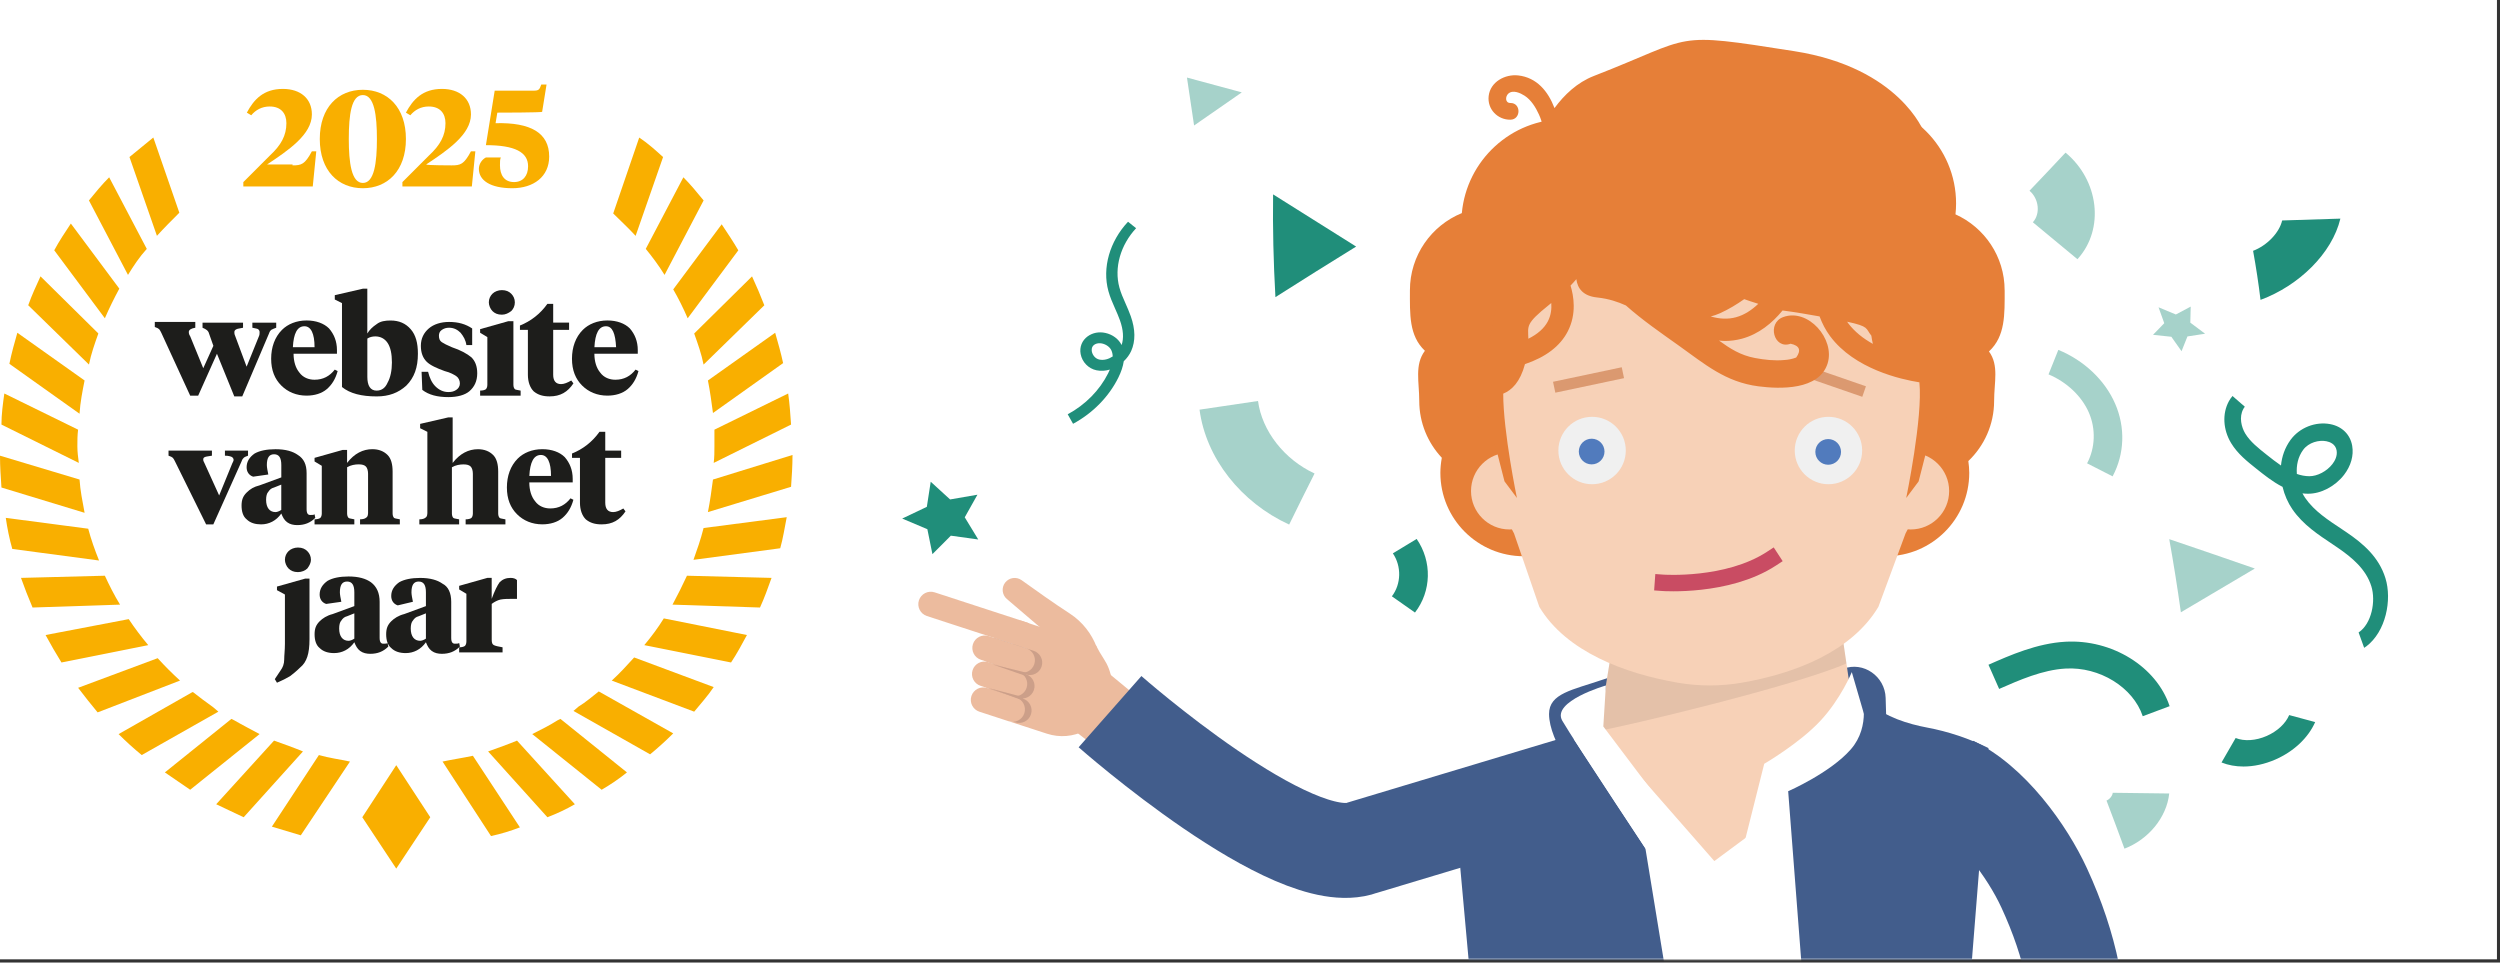 <svg width="761" height="293" viewBox="0 0 761 293" fill="none" xmlns="http://www.w3.org/2000/svg">
<rect x="0" y="0" width="761" height="293" fill="#333333" stroke="none"/>
<rect width="760.07" height="292.02" fill="white"/>
<path d="M348.9 214.37L328.57 197.58L317.84 215.21L335.79 229.21L348.9 214.37Z" fill="#ECBB9E"/>
<mask id="mask0_2307_3336" style="mask-type:luminance" maskUnits="userSpaceOnUse" x="255" y="0" width="506" height="293">
<path d="M760.07 0V292.02H255.97V0" fill="white"/>
</mask>
<g mask="url(#mask0_2307_3336)">
<g opacity="0.4">
<path d="M400.12 265.48C397.7 265.48 395.14 264.9 392.75 263.72C393.81 261.08 394.9 258.43 396.03 255.75C397.34 256.41 399.15 256.31 400.06 255.53C400.94 254.77 401.14 253.2 400.5 252.03C403.48 251.06 406.46 250.1 409.46 249.13C412.12 254.1 411.43 259.74 407.81 262.89C405.83 264.61 403.08 265.48 400.13 265.48H400.12Z" fill="#208E7A"/>
</g>
<g opacity="0.4">
<path d="M392.42 159.68C377.76 152.95 367.1 139.51 365.14 124.7C371.08 123.82 377.01 122.94 382.94 122.06C384.15 131.21 390.97 139.89 400.15 144.13C397.53 149.31 394.96 154.5 392.42 159.68Z" fill="#208E7A"/>
</g>
<g opacity="0.4">
<path d="M632.38 78.91C627.84 75.14 623.31 71.39 618.8 67.66C621.16 65.08 620.66 60.5 617.78 58.06C621.5 54.17 625.16 50.3 628.75 46.46C638.86 54.83 640.77 69.7 632.37 78.91H632.38Z" fill="#208E7A"/>
</g>
<path d="M528.35 226.99C527.43 224.44 526.51 221.88 525.59 219.32C526.73 218.96 527.6 217.55 527.36 216.48C530.14 215.91 532.93 215.34 535.72 214.77C536.88 219.87 533.55 225.34 528.35 227V226.99Z" fill="#208E7A"/>
<g opacity="0.4">
<path d="M646.69 258.34C644.93 253.51 643.1 248.63 641.22 243.69C642.17 243.32 643.04 242.24 643.12 241.32C648.85 241.39 654.58 241.46 660.31 241.54C659.54 248.83 653.99 255.53 646.68 258.34H646.69Z" fill="#208E7A"/>
</g>
<path d="M688.1 91.27C687.51 86.34 686.75 81.36 685.84 76.35C690.06 74.75 693.82 70.87 694.69 67.11C700.59 66.92 706.5 66.73 712.41 66.55C709.9 77.12 699.77 86.98 688.11 91.28L688.1 91.27Z" fill="#208E7A"/>
<path d="M412.8 75.06C404.6 80.12 396.4 85.25 388.24 90.45C387.64 79.83 387.39 69.38 387.53 59.17C395.79 64.36 404.22 69.66 412.8 75.05V75.06Z" fill="#208E7A"/>
<g opacity="0.4">
<path d="M660.32 164.12C669.01 167.06 677.69 170.04 686.37 173.06C678.92 177.46 671.42 181.9 663.86 186.38C662.82 178.91 661.64 171.48 660.32 164.11V164.12Z" fill="#208E7A"/>
</g>
<g opacity="0.4">
<path d="M361.31 23.61C366.88 25.1 372.44 26.6 378 28.12C373.14 31.47 368.3 34.83 363.48 38.2C362.74 33.33 362.01 28.47 361.31 23.61Z" fill="#208E7A"/>
</g>
<path d="M326.64 129.01C326.09 128.04 325.55 127.08 325.01 126.11C330.38 123.22 334.73 118.79 337.3 113.66C337.5 113.26 337.68 112.88 337.83 112.5C336.54 112.89 335.16 113 333.79 112.72C331.36 112.23 329.41 110.24 328.95 107.78C328.55 105.65 329.36 103.63 331.09 102.38C332.6 101.29 334.51 100.92 336.46 101.34C338.66 101.81 340.54 103.22 341.42 105.03C342.12 102.94 341.95 100.41 340.91 97.5C340.47 96.27 339.95 95.08 339.39 93.83C338.65 92.16 337.9 90.45 337.4 88.62C335.45 81.53 337.8 73.44 343.37 67.5C344.19 68.16 345.01 68.82 345.83 69.47C341.08 74.57 339.09 81.49 340.75 87.54C341.19 89.16 341.87 90.71 342.6 92.35C343.15 93.6 343.73 94.9 344.2 96.24C345.62 100.26 345.68 103.83 344.33 106.85C343.83 107.96 343.05 109.04 342.07 109.97C341.85 111.51 341.3 113.18 340.41 114.97C337.53 120.77 332.66 125.76 326.63 129.01H326.64ZM334.68 104.48C334.18 104.48 333.59 104.59 333.07 104.96C332.23 105.57 332.27 106.5 332.36 107.01C332.55 108 333.35 109.19 334.67 109.46C336.06 109.74 337.5 109.3 338.71 108.5C338.69 107.81 338.55 107.18 338.29 106.62C337.85 105.66 336.73 104.84 335.5 104.57C335.29 104.52 335 104.48 334.68 104.48Z" fill="#208E7A"/>
<path d="M720.25 196.78C720.05 196.93 719.86 197.07 719.65 197.2C719.1 195.64 718.53 194.08 717.96 192.52C721.94 189.87 723.25 182.96 721.83 178.44C720.22 173.28 716 169.73 711.58 166.71C711.09 166.38 710.6 166.05 710.12 165.72C705.73 162.78 701.08 159.79 697.78 154.99C696.46 153.06 695.41 150.72 694.81 148.2C691.73 146.63 689.05 144.44 686.8 142.65C684.17 140.55 681.15 138.19 679.14 134.86C676.69 130.78 676.41 125.93 678.47 122.14C678.77 121.59 679.14 121.05 679.57 120.54C680.83 121.63 682.08 122.72 683.33 123.81C683.14 124.03 682.99 124.25 682.87 124.48C681.49 127 682.32 130.06 683.43 131.93C684.96 134.48 687.5 136.45 689.92 138.38C691.43 139.58 692.89 140.72 694.33 141.7C694.6 138.97 695.51 136.28 697.25 133.89C699.96 130.18 704.84 128.24 709.34 129.11C712.93 129.8 715.42 132.27 716.01 135.71C716.52 138.68 715.62 141.83 713.52 144.55C710.78 148.08 706.48 150.33 702.51 150.29C701.96 150.29 701.41 150.25 700.87 150.18C701.13 150.67 701.41 151.14 701.71 151.58C704.47 155.6 708.75 158.34 712.79 161.03C713.29 161.36 713.78 161.69 714.28 162.03C719.32 165.45 724.14 169.56 726.13 176.01C728.16 182.58 726.29 192.25 720.25 196.8V196.78ZM699.16 144.27C700.39 144.7 701.64 144.95 702.95 144.96C705.4 144.98 708.28 143.46 709.98 141.27C710.73 140.3 711.56 138.79 711.26 137.09C710.92 135.14 709.17 134.51 708.15 134.31C705.92 133.87 702.76 134.64 701.07 136.95C699.49 139.11 698.97 141.7 699.16 144.26V144.27Z" fill="#208E7A"/>
<path d="M283.3 146.63C285.26 148.43 287.23 150.23 289.21 152.03C291.98 151.55 294.76 151.07 297.53 150.59C296.22 152.88 294.93 155.17 293.67 157.47C295.02 159.72 296.39 161.97 297.78 164.22C295 163.83 292.22 163.44 289.44 163.06C287.55 164.93 285.68 166.81 283.83 168.68C283.29 166.15 282.78 163.62 282.29 161.09C279.73 160.01 277.18 158.92 274.63 157.85C277.12 156.66 279.62 155.47 282.13 154.28C282.5 151.73 282.89 149.18 283.31 146.64L283.3 146.63Z" fill="#208E7A"/>
<path d="M558.58 240.91C560.17 242.83 561.75 244.74 563.32 246.65C565.92 246.5 568.52 246.35 571.12 246.21C569.61 248.22 568.11 250.22 566.62 252.21C567.51 254.45 568.4 256.68 569.27 258.89C566.82 258.23 564.37 257.58 561.92 256.92C559.91 258.44 557.91 259.96 555.92 261.48C555.86 259.11 555.79 256.72 555.73 254.33C553.57 253.05 551.4 251.77 549.22 250.48C551.66 249.64 554.1 248.8 556.55 247.97C557.22 245.63 557.9 243.27 558.59 240.91H558.58Z" fill="#208E7A"/>
<g opacity="0.4">
<path d="M666.85 93.33C666.82 94.95 666.78 96.58 666.73 98.21C668.23 99.33 669.74 100.46 671.23 101.59C669.44 101.86 667.65 102.13 665.86 102.41C665.27 103.91 664.67 105.41 664.06 106.91C663.03 105.44 662 103.98 660.96 102.51C659.1 102.31 657.24 102.12 655.38 101.92C656.52 100.74 657.66 99.56 658.8 98.38C658.23 96.76 657.65 95.15 657.06 93.54C658.82 94.27 660.58 95 662.33 95.73C663.83 94.93 665.33 94.13 666.83 93.34L666.85 93.33Z" fill="#208E7A"/>
</g>
<path d="M682.91 233.33C680.54 233.33 678.27 232.92 676.23 232.1C677.67 229.63 679.11 227.14 680.53 224.65C683.16 225.71 686.69 225.47 689.99 224.02C693.2 222.6 695.71 220.29 696.83 217.67C699.47 218.38 702.11 219.09 704.74 219.8C702.61 224.64 698.16 228.79 692.6 231.21C689.36 232.62 686.04 233.33 682.91 233.33Z" fill="#208E7A"/>
<path d="M430.72 186.46C428.39 184.81 426.04 183.17 423.69 181.52C426.54 177.77 426.66 172.39 423.99 168.44C426.41 166.98 428.83 165.51 431.23 164.05C435.96 170.92 435.75 179.93 430.72 186.46Z" fill="#208E7A"/>
<path d="M652.25 218.01C649.33 209.23 639.12 202.9 628.74 203.51C621.77 203.9 614.73 206.99 608.54 209.71C607.47 207.26 606.39 204.81 605.29 202.35C611.86 199.45 620.07 195.82 628.74 195.34C642.88 194.56 656.44 202.91 660.43 214.96C657.7 215.98 654.98 216.99 652.26 218.01H652.25Z" fill="#208E7A"/>
<g opacity="0.4">
<path d="M643.08 145C640.49 143.68 637.9 142.36 635.31 141.04C637.8 136.34 638 130.58 635.87 125.63C633.7 120.6 629.08 116.25 623.57 113.96C624.58 111.47 625.58 108.98 626.56 106.5C634.34 109.71 640.68 115.64 643.83 122.84C646.99 130.06 646.74 138.15 643.08 145Z" fill="#208E7A"/>
</g>
<path d="M574.54 231.44L573.99 212.44C573.8 205.89 567.24 201.24 561.11 203.57C560.57 203.77 560.02 204.02 559.45 204.3C554.64 206.72 528.51 205.45 509.51 206.09L508.43 200.7C508.43 200.7 498.12 203.39 488.1 206.81C478.63 210.05 471.53 211.04 471.53 217.35C471.53 225.79 481.23 238.01 481.23 238.01L493.9 227.08L497.03 238.01L574.54 231.44Z" fill="#425D8C"/>
<path d="M567.11 236.56L559.12 181.83L493.23 181.44L484.52 235.34C469.64 243.98 448.87 255.36 448.87 255.36C506.6 294.57 598.63 259.72 598.63 259.72C594.77 254.9 579.21 244.38 567.1 236.57L567.11 236.56Z" fill="#F7D1B7"/>
<path opacity="0.08" d="M559.12 181.83L493.23 181.44L486.6 222.45C493.98 221.32 546.74 208.72 562.05 201.95L559.11 181.84L559.12 181.83Z" fill="black"/>
<path d="M610.21 88.37C610.21 78.07 604.07 69.23 595.25 65.25C595.37 64.16 595.43 63.06 595.43 61.94C595.43 44.8 581.54 30.91 564.4 30.91C547.26 30.91 533.37 44.8 533.37 61.94C533.37 77.53 544.87 90.39 559.84 92.6C560.51 96.6 562.12 100.27 564.43 103.4C559.41 108.04 556.25 114.65 556.25 122.02C556.25 123.24 556.37 124.44 556.53 125.61C551.7 130.23 548.68 136.72 548.68 143.94C548.68 157.96 560.04 169.32 574.06 169.32C588.08 169.32 599.44 157.96 599.44 143.94C599.44 142.72 599.32 141.52 599.16 140.35C603.99 135.73 607.01 129.24 607.01 122.02C607.01 116.38 608.54 111.19 605.44 106.98C610.46 102.34 610.22 95.73 610.22 88.36L610.21 88.37Z" fill="#E67F38"/>
<path d="M476.39 36.24C459.95 36.24 446.46 48.82 444.98 64.87C435.71 68.65 429.18 77.74 429.18 88.36C429.18 95.62 428.85 102.15 433.74 106.78C430.54 111.03 432.02 116.29 432.02 122.02C432.02 128.73 434.64 134.81 438.89 139.35C438.62 140.84 438.45 142.37 438.45 143.94C438.45 157.96 449.81 169.32 463.83 169.32C477.85 169.32 489.21 157.96 489.21 143.94C489.21 137.23 486.59 131.15 482.34 126.61C482.61 125.12 482.78 123.59 482.78 122.02C482.78 114.76 479.71 108.23 474.82 103.6C475.82 102.27 476.7 100.83 477.43 99.31C494.38 98.76 507.97 84.88 507.97 67.8C507.97 50.72 493.84 36.24 476.41 36.24H476.39Z" fill="#E67F38"/>
<path d="M459.48 161.17C465.942 161.17 471.18 155.932 471.18 149.47C471.18 143.008 465.942 137.77 459.48 137.77C453.018 137.77 447.78 143.008 447.78 149.47C447.78 155.932 453.018 161.17 459.48 161.17Z" fill="#F7D1B7"/>
<path d="M581.62 161.17C588.082 161.17 593.32 155.932 593.32 149.47C593.32 143.008 588.082 137.77 581.62 137.77C575.158 137.77 569.92 143.008 569.92 149.47C569.92 155.932 575.158 161.17 581.62 161.17Z" fill="#F7D1B7"/>
<path d="M585.49 103.79C583.16 69.54 554.76 42.94 520.46 42.83C486.16 42.94 457.76 69.54 455.43 103.79C455.43 103.79 454.04 150.93 460.87 162.38L468.56 184.71C476.72 198.39 494.62 205.03 510.68 207.81C513.91 208.37 517.18 208.65 520.46 208.65C523.74 208.65 527 208.37 530.24 207.81C546.3 205.02 563.63 198.38 571.79 184.71L580.05 162.38C586.88 150.93 585.49 103.79 585.49 103.79Z" fill="#F7D1B7"/>
<path d="M484.63 147.4C490.296 147.4 494.89 142.806 494.89 137.14C494.89 131.474 490.296 126.88 484.63 126.88C478.963 126.88 474.37 131.474 474.37 137.14C474.37 142.806 478.963 147.4 484.63 147.4Z" fill="#F0F0F0"/>
<path d="M484.5 141.36C486.659 141.36 488.41 139.609 488.41 137.45C488.41 135.291 486.659 133.54 484.5 133.54C482.34 133.54 480.59 135.291 480.59 137.45C480.59 139.609 482.34 141.36 484.5 141.36Z" fill="#517BBD"/>
<path d="M556.58 147.4C562.246 147.4 566.84 142.806 566.84 137.14C566.84 131.474 562.246 126.88 556.58 126.88C550.913 126.88 546.32 131.474 546.32 137.14C546.32 142.806 550.913 147.4 556.58 147.4Z" fill="#F0F0F0"/>
<path d="M556.5 141.47C558.659 141.47 560.41 139.719 560.41 137.56C560.41 135.401 558.659 133.65 556.5 133.65C554.34 133.65 552.59 135.401 552.59 137.56C552.59 139.719 554.34 141.47 556.5 141.47Z" fill="#517BBD"/>
<path d="M547.786 110.595L546.677 113.799L566.881 120.791L567.99 117.588L547.786 110.595Z" fill="#DB9970"/>
<path d="M493.656 111.792L472.739 116.215L473.44 119.532L494.357 115.109L493.656 111.792Z" fill="#DB9970"/>
<path d="M604.22 110.53C602.03 106.99 592.36 77.83 592.36 77.83L573.63 51.54L585.61 40.13C585.61 40.13 578.26 20.62 546.21 15.58C508.27 9.62 516.5 10.96 485.18 23.12C480.07 25.1 476.13 28.91 473.19 32.9C471.23 27.76 467.77 23.59 462.15 22.96C458.13 22.51 453.65 24.92 453.15 29.22C452.68 33.21 455.87 36.49 459.77 36.44C463.04 36.39 463.05 31.3 459.77 31.35C458.13 31.37 458.18 29.38 459.11 28.52C460.52 27.23 462.83 28.33 464.08 29.13C466.07 30.4 467.48 32.71 468.44 34.82C468.99 36.02 469.38 37.27 469.68 38.54C467.25 43.13 466.16 46.87 466.16 46.87L459.49 72.32L449.89 120.39H449.92C449.38 123.06 448.94 125.33 448.89 125.74C448.76 126.82 453.85 130.42 453.85 130.42L457.97 146.52L461.75 151.58C461.75 151.58 457.58 131.5 457.58 119.83C460.21 118.75 462.75 116.28 464.2 110.84C470.51 108.71 474.9 105.39 477.22 100.89C479.98 95.54 479.04 90.06 478.07 86.93C478.72 86.26 479.31 85.61 479.84 84.98C480.2 87.81 481.91 90.11 486.15 90.55C489.78 90.93 492.54 91.92 494.92 92.98C499.95 97.45 505.58 101.33 511.02 105.2C518.98 110.87 525.23 116.3 535.28 117.6C541.89 118.46 553.75 118.79 556.32 110.65C558.67 103.2 550.41 93.75 542.82 96.51C537.77 98.34 539.95 106.48 545.06 104.63C547.79 105.21 548.36 106.61 546.76 108.83C545.58 109.28 544.36 109.53 543.11 109.59C540.24 109.87 537.03 109.51 534.23 108.98C529.79 108.15 526.64 106.11 523.26 103.67C523.87 103.72 524.48 103.79 525.08 103.79C526.82 103.79 528.53 103.56 530.21 103.11C535.41 101.71 539.5 98.31 542.61 94.51C543.72 94.7 545.04 94.74 553.88 96.32C554.65 98.43 555.69 100.44 557.06 102.3C564.5 112.35 578.68 115.5 584.26 116.38C585.36 126.93 580.25 151.59 580.25 151.59L584.03 146.53L588.15 130.43C588.15 130.43 593.24 126.83 593.11 125.75C593.04 125.14 592.06 120.31 591.23 116.25C593.11 115.6 594.98 114.19 596.92 111.55C601.73 112.07 605.04 111.86 604.22 110.54V110.53ZM471.16 97.83C470.06 99.93 468.05 101.71 465.23 103.11C465.15 99.14 464.29 98.62 471.49 92.83C471.74 92.63 471.97 92.44 472.21 92.24C472.34 93.97 472.14 95.96 471.16 97.83ZM528.43 96.57C526.03 97.22 523.46 97.12 520.75 96.33C521.66 96.09 522.6 95.79 523.55 95.36C526.27 94.13 528.76 92.6 530.94 91.06C532.1 91.47 533.49 91.95 535.22 92.48C533.25 94.37 530.98 95.88 528.43 96.57ZM562.5 98.27C562.42 98.16 562.36 98.04 562.28 97.93C569.08 99.4 567.83 99.95 569.64 102.18C569.76 103.02 569.9 103.86 570.1 104.68C567.21 103.07 564.5 100.98 562.5 98.28V98.27Z" fill="#E67F38"/>
<path d="M485.19 220.23L521.84 262.11L566.9 228.73L601.74 241.8L578.56 415.71L472.94 414.26L448.87 248.87L485.19 220.23Z" fill="white"/>
<path d="M563.68 204.6C563.68 204.6 560.38 212.75 554.02 219.53C547.66 226.32 537.03 232.5 537.03 232.5L530.27 259.39H554.87L570.99 229.7L563.69 204.59L563.68 204.6Z" fill="white"/>
<path d="M478.49 224.11L500.86 258.24L511.35 322.31L512.22 430.69L453.22 423.9L452.68 354.63C452.68 354.27 452.66 353.9 452.61 353.54L442.75 244.79L478.49 224.1V224.11Z" fill="#425D8C"/>
<path d="M488.83 208.66L488.05 221.14L515.52 257.56L505.3 264.94C505.3 264.94 478.96 225.33 475.56 219.39C472.17 213.45 488.83 208.66 488.83 208.66Z" fill="white"/>
<path d="M569.21 213.94L566.62 211.47C566.62 211.47 569.69 220.91 563.37 228.12C557.04 235.33 544.32 240.84 544.32 240.84L549.3 305.48C549.35 305.96 549.37 306.44 549.35 306.92L544.76 434.09C544.76 434.09 604.06 428.48 603.95 427.39C594.43 327.41 597.42 334.96 605.29 227.71C599.36 224.79 593.07 222.68 586.57 221.46C580.99 220.41 573.75 218.27 569.21 213.94Z" fill="#425D8C"/>
<path d="M619.55 410.39L596.07 393.98C608.4 376.35 617.24 347.86 618.61 321.4C619.39 306.19 616.42 291.86 609.25 276.31C604.93 266.93 595.87 255.01 588.18 251.29L600.66 225.5C616.54 233.18 629.23 251.21 635.27 264.31C644.33 283.97 648.24 303.12 647.22 322.87C645.93 347.89 637.98 384.02 619.55 410.38V410.39Z" fill="#425D8C"/>
<path d="M337.89 216.63C337.89 216.63 393.71 265.82 414.69 258.04L481.24 238.02" stroke="#425D8C" stroke-width="28.9" stroke-miterlimit="10"/>
</g>
<path d="M506.19 177.41C506.19 177.41 525.81 178.82 539.19 170.09" stroke="#C94C63" stroke-width="5" stroke-linecap="square" stroke-linejoin="bevel"/>
<path d="M75.06 111.64L78.8 102.4C79.02 101.96 79.02 101.52 79.02 101.08C79.02 100.64 78.8 100.42 78.58 100.2C78.14 99.98 77.7 99.98 76.82 99.76V98.22H84.08V99.76C83.42 99.98 82.98 100.2 82.54 100.42C82.32 100.64 82.1 100.86 81.88 101.52L73.74 120.67H71.32L66.04 107.68L60.32 120.45H57.9L49.1 101.3C48.88 100.86 48.66 100.42 48.44 100.2C48.22 99.98 47.78 99.76 47.12 99.54V98H59.45V99.76C58.13 99.98 57.47 100.42 57.47 101.08C57.47 101.3 57.47 101.74 57.91 102.4L61.87 112.09L64.95 105.27L63.63 101.53C63.41 100.65 62.75 100.21 61.65 99.77V98.23H73.98V99.77C73.1 99.99 72.44 99.99 72 100.21C71.56 100.43 71.34 100.65 71.34 101.09C71.34 101.31 71.34 101.75 71.56 102.19L75.08 111.65L75.06 111.64Z" fill="#1D1D1B"/>
<path d="M93.33 97.55C96.19 97.55 98.61 98.43 100.15 99.97C101.69 101.73 102.57 103.93 102.57 106.57V107.67H89.36C89.36 110.09 90.02 112.07 91.12 113.39C92.22 114.93 93.98 115.59 95.74 115.59C98.38 115.59 100.36 114.49 101.9 112.51L102.78 112.95C102.12 115.37 101.02 117.13 99.48 118.45C97.94 119.77 95.74 120.43 93.32 120.43C90.24 120.43 87.6 119.33 85.62 117.35C83.64 115.37 82.54 112.73 82.54 109.21C82.54 105.69 83.64 102.61 85.84 100.41C87.6 98.65 90.24 97.55 93.32 97.55M92.67 99.31C90.47 99.31 89.37 101.51 89.15 105.69H95.75C95.75 101.51 94.65 99.31 92.67 99.31Z" fill="#1D1D1B"/>
<path d="M104.11 92.27L101.91 91.17V89.85L110.49 87.87H111.81V101.52C112.47 100.42 113.35 99.54 114.67 98.66C115.77 97.78 117.31 97.56 118.85 97.56C121.49 97.56 123.47 98.44 125.01 100.2C126.55 101.96 127.21 104.38 127.21 107.68C127.21 111.86 126.11 114.94 123.69 117.37C121.27 119.57 118.41 120.67 114.67 120.67C110.05 120.67 106.53 119.79 104.1 117.81V92.28L104.11 92.27ZM114.68 118.9C116.22 118.9 117.32 118.02 117.98 116.48C118.86 114.94 119.3 112.74 119.3 110.32C119.3 107.68 118.86 105.7 117.98 104.38C117.1 103.06 115.78 102.4 114.24 102.4C113.36 102.4 112.48 102.62 111.82 103.06V114.73C111.82 117.37 112.7 118.91 114.68 118.91" fill="#1D1D1B"/>
<path d="M136.47 120.88C133.17 120.88 130.53 120.22 128.55 118.68L128.33 113.18H130.31C130.75 114.94 131.41 116.48 132.51 117.58C133.61 118.68 134.93 119.34 136.47 119.34C137.57 119.34 138.23 119.12 138.89 118.68C139.55 118.24 139.99 117.58 139.99 116.7C139.99 115.82 139.55 114.94 138.89 114.5C138.23 114.06 137.13 113.4 135.37 112.96C132.95 112.08 130.97 111.2 129.87 110.1C128.77 109 128.11 107.46 128.11 105.26C128.11 103.06 128.99 101.3 130.53 99.98C132.07 98.66 134.27 98 136.69 98C139.55 98 141.75 98.66 143.73 99.98V105.04H141.97C141.75 103.5 141.09 102.4 140.21 101.3C139.33 100.42 138.23 99.76 136.69 99.76C135.81 99.76 135.15 99.98 134.49 100.42C133.83 100.86 133.61 101.52 133.61 102.18C133.61 103.06 133.83 103.72 134.49 104.16C135.15 104.6 136.03 105.04 137.57 105.7C140.21 106.58 142.19 107.68 143.51 108.78C144.61 109.88 145.27 111.42 145.27 113.62C145.27 116.04 144.39 117.8 142.85 119.12C141.53 120.22 139.33 120.88 136.47 120.88Z" fill="#1D1D1B"/>
<path d="M156.28 97.55V117.14C156.28 117.8 156.5 118.24 156.72 118.46C156.94 118.68 157.6 118.68 158.48 118.9V120.44H146.15V118.9C147.03 118.9 147.69 118.68 147.91 118.46C148.13 118.24 148.35 117.8 148.35 117.14V102.61L146.15 101.29V100.19L154.73 97.77H156.27V97.55H156.28ZM152.76 95.79C151.44 95.79 150.56 95.35 149.9 94.69C149.24 94.03 148.8 92.93 148.8 92.05C148.8 90.95 149.24 90.07 149.9 89.41C150.56 88.75 151.66 88.31 152.76 88.31C154.08 88.31 154.96 88.75 155.62 89.41C156.28 90.07 156.72 90.95 156.72 92.05C156.72 93.15 156.28 94.03 155.62 94.69C154.74 95.35 153.86 95.79 152.76 95.79Z" fill="#1D1D1B"/>
<path d="M168.39 92.49V98.21H173.23V100.41H168.39V114.06C168.39 116.04 169.27 116.92 170.81 116.92C171.69 116.92 172.79 116.48 173.89 115.82L174.55 116.7C172.79 119.34 170.59 120.66 167.29 120.66C165.31 120.66 163.77 120.22 162.45 119.12C161.35 118.02 160.69 116.26 160.69 114.06V100.41H158.27V99.09C161.57 97.77 164.43 95.57 166.63 92.49H168.39Z" fill="#1D1D1B"/>
<path d="M184.9 97.55C187.76 97.55 190.18 98.43 191.72 99.97C193.26 101.73 194.14 103.93 194.14 106.57V107.67H180.93C180.93 110.09 181.59 112.07 182.69 113.39C183.79 114.93 185.55 115.59 187.31 115.59C189.95 115.59 191.93 114.49 193.47 112.51L194.35 112.95C193.69 115.37 192.59 117.13 191.05 118.45C189.51 119.77 187.31 120.43 184.89 120.43C181.81 120.43 179.17 119.33 177.19 117.35C175.21 115.37 174.11 112.73 174.11 109.21C174.11 105.69 175.21 102.61 177.41 100.41C179.17 98.65 181.81 97.55 184.89 97.55M184.46 99.31C182.26 99.31 181.16 101.51 180.94 105.69H187.54C187.32 101.51 186.44 99.31 184.46 99.31Z" fill="#1D1D1B"/>
<path d="M75.5 137.17V138.71C74.84 138.93 74.4 139.15 74.18 139.37C73.96 139.59 73.74 139.81 73.52 140.47L64.94 159.62H62.74L53.28 140.47C53.06 140.03 52.84 139.59 52.62 139.37C52.4 139.15 51.96 138.93 51.3 138.71V137.17H64.51V138.71C63.41 138.93 62.75 138.93 62.31 139.15C61.87 139.37 61.87 139.59 61.87 140.03C61.87 140.25 62.09 140.69 62.31 141.13L66.71 150.82L70.67 141.13C70.89 140.69 71.11 140.25 71.11 140.03C71.11 139.59 70.89 139.37 70.67 139.15C70.23 138.93 69.57 138.71 68.47 138.71V137.17H75.51H75.5Z" fill="#1D1D1B"/>
<path d="M93.33 143.99V155C93.33 156.32 93.77 156.76 94.43 156.76C95.09 156.76 95.53 156.76 95.75 156.54L95.97 157.64C94.43 159.18 92.67 159.84 90.47 159.84C89.37 159.84 88.27 159.62 87.39 158.96C86.51 158.3 86.07 157.42 85.63 156.32C84.09 158.52 81.89 159.62 79.47 159.62C77.71 159.62 76.17 159.18 75.07 158.08C73.97 157.2 73.53 155.66 73.53 153.9C73.53 152.14 73.97 151.04 75.07 149.94C76.17 148.84 77.27 148.18 79.03 147.74L85.63 145.32V141.58C85.63 139.38 84.97 138.28 83.43 138.28C81.89 138.28 81.23 139.38 81.23 141.58C81.23 142.24 81.45 143.34 81.67 144.44L77.05 145.1C75.73 144.66 75.07 143.56 75.07 142.24C75.07 140.48 75.95 139.16 77.49 138.06C79.03 137.18 81.23 136.74 83.87 136.74C86.95 136.74 89.15 137.4 90.69 138.5C92.45 139.6 93.33 141.36 93.33 144M83.86 155.88C84.3 155.88 84.96 155.66 85.62 155.22V147.52L83.42 148.4C82.54 148.62 82.1 149.06 81.66 149.72C81.22 150.16 81 151.04 81 152.14C81 154.56 82.1 155.88 83.86 155.88Z" fill="#1D1D1B"/>
<path d="M112.04 156.32V144.21C112.04 143.33 111.82 142.45 111.38 142.01C110.94 141.57 110.28 141.35 109.18 141.35C108.08 141.35 106.76 141.57 105.66 142.23V156.32C105.66 156.98 105.88 157.42 106.1 157.64C106.32 157.86 106.98 157.86 107.86 158.08V159.62H95.75V158.08C96.63 158.08 97.29 157.86 97.51 157.64C97.73 157.42 97.95 156.98 97.95 156.32V141.79L95.75 140.47V139.37L104.33 136.95H105.65V140.91C107.85 138.05 110.49 136.73 113.35 136.73C115.33 136.73 116.87 137.39 117.97 138.49C119.07 139.59 119.51 141.35 119.51 143.55V156.32C119.51 156.98 119.73 157.42 119.95 157.64C120.17 157.86 120.83 157.86 121.71 158.08V159.62H109.6V158.08C110.48 158.08 111.14 157.86 111.36 157.64C111.8 157.42 112.02 156.98 112.02 156.32" fill="#1D1D1B"/>
<path d="M130.09 156.32V131.45L127.89 130.35V129.03L136.47 127.05H137.79V140.92C139.99 138.06 142.63 136.74 145.49 136.74C147.47 136.74 149.01 137.4 150.11 138.5C151.21 139.6 151.65 141.36 151.65 143.56V156.33C151.65 156.99 151.87 157.43 152.09 157.65C152.31 157.87 152.97 157.87 153.85 158.09V159.63H141.74V158.09C142.62 158.09 143.28 157.87 143.5 157.65C143.72 157.43 143.94 156.99 143.94 156.33V144.22C143.94 143.34 143.72 142.46 143.28 142.02C142.84 141.58 142.18 141.36 141.08 141.36C139.98 141.36 138.66 141.58 137.56 142.24V156.33C137.56 156.99 137.78 157.43 138 157.65C138.22 157.87 138.88 157.87 139.76 158.09V159.63H127.65V158.09C128.53 158.09 129.19 157.87 129.41 157.65C129.85 157.43 130.07 156.99 130.07 156.33" fill="#1D1D1B"/>
<path d="M165.09 136.73C167.95 136.73 170.37 137.61 171.91 139.15C173.45 140.91 174.33 143.11 174.33 145.75V146.85H161.12C161.12 149.27 161.78 151.25 162.88 152.57C163.98 154.11 165.74 154.77 167.5 154.77C170.14 154.77 172.12 153.67 173.66 151.69L174.54 152.13C173.88 154.55 172.78 156.31 171.24 157.63C169.7 158.95 167.5 159.61 165.08 159.61C162 159.61 159.36 158.51 157.38 156.53C155.4 154.55 154.3 151.91 154.3 148.39C154.3 144.87 155.4 141.79 157.6 139.59C159.36 137.83 162 136.73 165.08 136.73M164.65 138.49C162.45 138.49 161.35 140.69 161.13 144.87H167.73C167.73 140.69 166.63 138.49 164.65 138.49Z" fill="#1D1D1B"/>
<path d="M184.24 131.45V137.17H189.08V139.37H184.24V153.02C184.24 155 185.12 155.88 186.66 155.88C187.54 155.88 188.64 155.44 189.74 154.78L190.4 155.66C188.64 158.3 186.44 159.62 183.14 159.62C181.16 159.62 179.62 159.18 178.3 158.08C177.2 156.98 176.54 155.22 176.54 153.02V139.37H174.12V138.05C177.42 136.73 180.28 134.53 182.48 131.45H184.24Z" fill="#1D1D1B"/>
<path d="M86.73 180.97L84.31 179.65V178.55L92.89 176.13H94.21V194.62C94.21 196.82 93.99 198.58 93.55 199.9C93.11 201.22 92.45 202.32 91.35 203.2C90.25 204.3 89.15 205.18 88.27 205.84C87.17 206.5 85.85 207.16 84.31 207.82L83.65 206.72L85.41 204.08C86.07 203.2 86.51 202.1 86.51 200.78C86.51 199.46 86.73 197.92 86.73 195.94V180.97ZM93.55 173.05C92.89 173.71 91.79 174.15 90.69 174.15C89.37 174.15 88.49 173.71 87.83 173.05C87.17 172.39 86.73 171.29 86.73 170.41C86.73 169.31 87.17 168.43 87.83 167.77C88.49 167.11 89.59 166.67 90.69 166.67C92.01 166.67 92.89 167.11 93.55 167.77C94.21 168.43 94.65 169.31 94.65 170.41C94.65 171.29 94.21 172.17 93.55 173.05Z" fill="#1D1D1B"/>
<path d="M115.56 183.17V194.18C115.56 195.5 116 195.94 116.66 195.94C117.32 195.94 117.76 195.94 117.98 195.72L118.2 196.82C116.66 198.36 114.9 199.02 112.7 199.02C111.6 199.02 110.5 198.8 109.62 198.14C108.74 197.48 108.3 196.6 107.86 195.5C106.32 197.7 104.12 198.8 101.7 198.8C99.94 198.8 98.4 198.36 97.3 197.26C96.2 196.38 95.76 194.84 95.76 193.08C95.76 191.32 96.2 190.22 97.3 189.12C98.18 188.24 99.5 187.36 101.26 186.92L107.86 184.5V180.32C107.86 178.12 107.2 177.02 105.66 177.02C104.12 177.02 103.46 178.12 103.46 180.32C103.46 180.98 103.68 182.08 103.9 183.18L99.28 183.84C97.96 183.4 97.3 182.3 97.3 180.98C97.3 179.22 98.18 177.9 99.72 176.8C101.26 175.92 103.46 175.48 106.1 175.48C109.18 175.48 111.38 176.14 112.92 177.24C114.68 178.56 115.56 180.54 115.56 183.18M106.1 195.06C106.54 195.06 107.2 194.84 107.86 194.4V186.7L105.66 187.58C104.78 187.8 104.34 188.24 103.9 188.9C103.46 189.34 103.24 190.22 103.24 191.32C103.24 193.74 104.34 195.06 106.1 195.06Z" fill="#1D1D1B"/>
<path d="M137.35 183.17V194.18C137.35 195.5 137.79 195.94 138.45 195.94C139.11 195.94 139.55 195.94 139.77 195.72L139.99 196.82C138.45 198.36 136.69 199.02 134.49 199.02C133.39 199.02 132.29 198.8 131.41 198.14C130.53 197.48 130.09 196.6 129.65 195.5C128.11 197.7 125.91 198.8 123.49 198.8C121.73 198.8 120.19 198.36 119.09 197.26C117.99 196.38 117.55 194.84 117.55 193.08C117.55 191.32 117.99 190.22 119.09 189.12C119.97 188.24 121.29 187.36 123.05 186.92L129.65 184.5V180.32C129.65 178.12 128.99 177.02 127.45 177.02C125.91 177.02 125.25 178.12 125.25 180.32C125.25 180.98 125.47 182.08 125.69 183.18L121.07 184.28C119.75 183.84 119.09 182.74 119.09 181.42C119.09 179.66 119.97 178.34 121.51 177.24C123.05 176.36 125.25 175.92 127.89 175.92C130.97 175.92 133.17 176.58 134.71 177.68C136.47 178.56 137.35 180.54 137.35 183.18M127.89 195.06C128.33 195.06 128.99 194.84 129.65 194.4V186.7L127.45 187.58C126.57 187.8 126.13 188.24 125.69 188.9C125.25 189.34 125.03 190.22 125.03 191.32C125.03 193.74 126.13 195.06 127.89 195.06Z" fill="#1D1D1B"/>
<path d="M149.68 183.83V194.84C149.68 195.72 149.9 196.16 150.34 196.38C150.78 196.6 151.66 196.82 152.98 197.04V198.58H139.77V197.04C140.65 197.04 141.31 196.82 141.53 196.6C141.75 196.38 141.97 195.94 141.97 195.28V180.75L139.77 179.43V178.33L148.35 175.91H149.67V182.29C150.55 179.87 151.43 178.11 152.09 177.23C152.97 176.35 154.07 175.91 155.39 175.91C156.27 175.91 156.93 176.13 157.37 176.57V182.29H156.27C154.73 182.29 153.41 182.29 152.31 182.51C151.43 182.73 150.55 183.17 149.67 183.83" fill="#1D1D1B"/>
<path d="M110.28 248.77L120.62 264.4L130.97 248.77L120.62 232.92L110.28 248.77Z" fill="#F9AF00"/>
<path d="M44.68 75.76L33.23 53.97C31.03 56.17 29.05 58.59 27.07 61.01L38.96 83.68C40.72 80.82 42.48 78.18 44.68 75.76Z" fill="#F9AF00"/>
<path d="M25.75 115.82L5.28 101.29C4.4 104.37 3.52 107.45 2.86 110.75L24.21 125.94C24.43 122.42 25.09 119.12 25.75 115.81" fill="#F9AF00"/>
<path d="M36.32 87.86L21.57 68.05C19.81 70.69 18.05 73.33 16.51 76.19L31.92 96.88C33.24 93.8 34.78 90.72 36.32 87.86Z" fill="#F9AF00"/>
<path d="M29.94 101.51L12.33 84.12C11.01 86.98 9.69 89.84 8.59 92.92L27.08 110.97C27.74 107.67 28.84 104.59 29.94 101.51Z" fill="#F9AF00"/>
<path d="M24.21 145.97L0 138.71C0 142.01 0.22 145.09 0.44 148.4L25.75 156.1C25.09 152.58 24.43 149.28 24.21 145.97Z" fill="#F9AF00"/>
<path d="M23.55 135.85C23.55 134.09 23.55 132.55 23.77 130.79L1.32 119.78C0.88 122.86 0.44 126.16 0.44 129.24L23.99 140.91C23.77 139.15 23.55 137.61 23.55 135.85Z" fill="#F9AF00"/>
<path d="M214.17 110.98L232.66 92.93C231.56 90.07 230.24 86.99 228.92 84.13L211.31 101.52C212.41 104.6 213.51 107.68 214.17 110.98Z" fill="#F9AF00"/>
<path d="M217.03 125.72L238.38 110.53C237.72 107.45 236.84 104.37 235.96 101.29L215.49 115.82C216.15 119.12 216.59 122.42 217.03 125.73" fill="#F9AF00"/>
<path d="M31.92 175.25L6.39 175.91C7.49 178.99 8.59 181.85 9.91 184.93L36.54 184.05C34.78 181.19 33.24 178.11 31.92 175.25Z" fill="#F9AF00"/>
<path d="M217.47 135.85C217.47 137.61 217.47 139.15 217.25 140.91L240.8 129.24C240.58 125.94 240.36 122.86 239.92 119.78L217.47 130.79V135.85Z" fill="#F9AF00"/>
<path d="M202.29 83.68L214.18 61.01C212.2 58.59 210.22 56.17 208.02 53.97L196.57 75.76C198.55 78.18 200.53 80.82 202.29 83.68Z" fill="#F9AF00"/>
<path d="M193.48 71.8L201.84 47.81C199.42 45.61 197.22 43.63 194.58 41.87L186.66 64.98C188.86 67.18 191.28 69.38 193.48 71.8Z" fill="#F9AF00"/>
<path d="M54.59 64.75L46.67 41.86C44.25 43.84 41.83 45.82 39.41 47.8L47.77 71.79C49.97 69.37 52.17 67.17 54.59 64.75Z" fill="#F9AF00"/>
<path d="M209.33 96.89L224.74 76.2C223.2 73.56 221.44 70.92 219.68 68.28L204.93 88.09C206.47 90.73 208.01 93.81 209.33 96.89Z" fill="#F9AF00"/>
<path d="M26.85 160.94L1.76 157.64C2.2 160.72 2.86 164.02 3.74 167.1L30.15 170.62C28.83 167.32 27.73 164.24 26.85 160.93" fill="#F9AF00"/>
<path d="M169.71 219.27C167.29 220.81 164.65 222.13 162.01 223.45L183.14 240.4C185.78 238.86 188.42 237.1 190.84 235.12L170.59 218.83L169.71 219.27Z" fill="#F9AF00"/>
<path d="M196.12 196.38L222.53 201.66C224.29 199.02 225.83 196.16 227.37 193.3L202.06 188.24C200.3 191.1 198.32 193.74 196.12 196.38Z" fill="#F9AF00"/>
<path d="M182.26 210.47C180.28 212.01 178.3 213.77 176.1 215.09L174.56 216.41L197.89 229.62C200.31 227.64 202.73 225.44 204.93 223.24L182.26 210.47Z" fill="#F9AF00"/>
<path d="M186.22 207.17L211.31 216.63C213.29 214.21 215.49 211.79 217.25 209.15L193.04 200.13C190.84 202.55 188.64 204.97 186.22 207.17Z" fill="#F9AF00"/>
<path d="M217.03 145.97C216.59 149.27 216.15 152.57 215.49 155.88L240.8 148.18C241.02 145.1 241.24 141.8 241.24 138.49L217.03 145.97Z" fill="#F9AF00"/>
<path d="M211.09 170.41L237.5 166.89C238.38 163.81 238.82 160.73 239.48 157.43L214.17 160.73C213.29 164.25 212.19 167.33 211.09 170.42" fill="#F9AF00"/>
<path d="M204.71 184.05L231.34 184.93C232.66 182.07 233.76 178.99 234.86 175.91L209.11 175.25C207.79 178.11 206.25 181.19 204.71 184.05Z" fill="#F9AF00"/>
<path d="M97.07 229.84L82.76 251.63C85.62 252.51 88.7 253.39 91.56 254.27L106.53 231.82C103.45 231.16 100.15 230.72 97.07 229.84Z" fill="#F9AF00"/>
<path d="M64.93 215.31C62.73 213.77 60.75 212.23 58.77 210.69H58.55L36.1 223.46C38.3 225.66 40.72 227.86 43.14 229.84L66.47 216.63L64.93 215.31Z" fill="#F9AF00"/>
<path d="M54.81 207.17C52.39 204.97 50.19 202.77 47.99 200.35L23.78 209.37C25.76 212.01 27.74 214.43 29.72 216.85L54.81 207.16V207.17Z" fill="#F9AF00"/>
<path d="M71.32 219.27L70.44 218.83L50.19 235.12C52.83 236.88 55.25 238.64 57.89 240.4L79.02 223.45C76.6 222.13 73.96 220.81 71.32 219.27Z" fill="#F9AF00"/>
<path d="M148.58 228.74L166.63 248.77C169.49 247.67 172.35 246.35 174.99 244.81L157.38 225.44C154.74 226.54 151.66 227.64 148.58 228.74Z" fill="#F9AF00"/>
<path d="M134.71 231.82L149.46 254.49C152.54 253.83 155.4 252.95 158.26 251.85L143.95 230.06C140.87 230.72 137.79 231.16 134.71 231.82Z" fill="#F9AF00"/>
<path d="M83.42 225.44L65.81 244.81C68.67 246.13 71.31 247.45 74.17 248.77L92.22 228.74C89.58 227.64 86.5 226.54 83.42 225.44Z" fill="#F9AF00"/>
<path d="M39.18 188.46L13.87 193.3C15.41 196.16 16.95 198.8 18.71 201.66L45.12 196.38C42.92 193.74 40.94 191.1 39.18 188.46Z" fill="#F9AF00"/>
<path d="M311.77 217.13C312.42 215.14 311.33 213 309.34 212.35L307.69 211.81C309.68 212.46 311.82 211.37 312.47 209.38C313.12 207.39 312.03 205.25 310.04 204.6C312.03 205.25 314.17 204.16 314.82 202.17C315.47 200.18 314.38 198.04 312.39 197.39L308.26 196.04L310.6 188.88L333.58 196.38C334.3 197.81 335.11 199.21 336 200.56C338.46 204.28 339.27 209.05 337.77 213.63C335.18 221.58 326.62 225.93 318.67 223.33L307.47 219.68C309.31 220.02 311.16 218.96 311.75 217.13H311.77Z" fill="#ECBB9E"/>
<path d="M282.15 187.52L310.33 196.71C312.32 197.36 314.46 196.27 315.11 194.28L310.33 192.72C310.98 190.73 314.67 190.15 312.68 189.5L284.5 180.31C282.51 179.66 280.37 180.75 279.72 182.74C279.07 184.73 280.16 186.87 282.15 187.52Z" fill="#ECBB9E"/>
<path d="M300.815 201.564L312.289 205.308C314.279 205.957 316.419 204.87 317.068 202.88C317.717 200.891 316.631 198.751 314.641 198.102L303.166 194.358C301.176 193.709 299.037 194.796 298.387 196.785C297.738 198.775 298.825 200.915 300.815 201.564Z" fill="#CC9F89"/>
<path d="M300.713 209.425L309.954 212.44C311.944 213.09 314.083 212.003 314.732 210.013C315.382 208.023 314.295 205.883 312.305 205.234L303.064 202.219C301.074 201.57 298.935 202.657 298.286 204.647C297.636 206.637 298.723 208.776 300.713 209.425Z" fill="#CC9F89"/>
<path d="M300.154 216.971L309.052 219.874C311.042 220.523 313.182 219.436 313.831 217.446C314.48 215.456 313.394 213.317 311.404 212.668L302.505 209.764C300.515 209.115 298.376 210.202 297.727 212.192C297.077 214.182 298.164 216.321 300.154 216.971Z" fill="#CC9F89"/>
<path d="M298.592 200.837L310.067 204.581C312.057 205.23 314.196 204.143 314.845 202.154C315.495 200.164 314.408 198.024 312.418 197.375L300.943 193.631C298.953 192.982 296.814 194.069 296.164 196.059C295.515 198.048 296.602 200.188 298.592 200.837Z" fill="#ECBB9E"/>
<path d="M298.484 208.768L307.725 211.783C309.715 212.433 311.854 211.346 312.503 209.356C313.153 207.366 312.066 205.227 310.076 204.577L300.835 201.562C298.845 200.913 296.706 202 296.057 203.99C295.407 205.98 296.494 208.119 298.484 208.768Z" fill="#ECBB9E"/>
<path d="M298.128 216.643L307.027 219.547C309.017 220.196 311.156 219.109 311.805 217.119C312.455 215.129 311.368 212.99 309.378 212.341L300.48 209.437C298.49 208.788 296.35 209.875 295.701 211.865C295.052 213.855 296.139 215.994 298.128 216.643Z" fill="#ECBB9E"/>
<path d="M316.53 190.91L306.49 182.34C305.01 181.07 304.78 178.86 305.98 177.33C307.18 175.79 309.38 175.47 310.97 176.6L318.16 181.7C320.64 183.46 323.16 185.13 325.7 186.8C329.48 189.28 332.29 192.88 333.84 197L316.41 191.31L316.54 190.92L316.53 190.91Z" fill="#ECBB9E"/>
<path d="M300.97 209.45L311.52 212.21L311.23 213.16L300.97 209.45Z" fill="#CC9F89"/>
<path d="M302.12 202.24L312.43 204.77L312.15 205.73L302.12 202.24Z" fill="#CC9F89"/>
<path d="M89.051 50.34C91.726 50.34 92.796 50.072 94.937 46.059H96.274L95.204 56.761H74.069V55.423L82.095 47.397C85.573 44.187 87.178 41.244 87.178 37.498C87.178 34.556 85.573 32.415 82.095 32.415C79.687 32.415 77.814 33.485 76.477 35.09L75.139 34.288C77.279 30.275 80.222 27.064 86.108 27.064C91.459 27.064 94.937 30.007 94.937 34.823C94.937 40.976 87.713 45.792 81.292 50.072H89.051V50.34Z" fill="#F9AF00"/>
<path d="M97.344 42.314C97.344 32.683 102.963 27.332 110.454 27.332C117.945 27.332 123.563 32.683 123.563 42.314C123.563 51.945 117.945 57.296 110.454 57.296C102.963 57.296 97.344 51.945 97.344 42.314ZM114.734 42.314C114.734 35.091 113.932 28.937 110.454 28.937C106.976 28.937 106.173 34.823 106.173 42.314C106.173 49.538 106.976 55.691 110.454 55.691C113.932 55.691 114.734 49.538 114.734 42.314Z" fill="#F9AF00"/>
<path d="M137.475 50.34C140.151 50.34 141.221 50.072 143.361 46.059H144.699L143.629 56.761H122.493V55.423L130.519 47.397C133.997 44.187 135.602 41.244 135.602 37.498C135.602 34.556 133.997 32.415 130.519 32.415C128.111 32.415 126.239 33.485 124.901 35.09L123.563 34.288C125.704 30.275 128.646 27.064 134.532 27.064C139.883 27.064 143.361 30.007 143.361 34.823C143.361 40.976 136.138 45.792 129.717 50.072C129.984 50.34 137.475 50.34 137.475 50.34Z" fill="#F9AF00"/>
<path d="M151.387 34.288L150.852 37.498C161.553 37.231 167.171 40.441 167.171 47.665C167.171 53.818 162.356 57.296 155.935 57.296C149.247 57.296 145.769 54.888 145.769 51.41C145.769 49.805 146.839 48.467 147.909 47.932H152.457C152.189 48.467 152.189 49.27 152.189 50.34C152.189 53.283 153.527 55.423 156.47 55.423C159.145 55.423 160.751 53.55 160.751 50.608C160.751 46.327 156.738 44.187 147.909 44.187L150.584 27.599H162.356C163.961 27.599 164.229 27.332 164.764 25.727H166.369L165.031 34.02C165.299 34.288 151.387 34.288 151.387 34.288Z" fill="#F9AF00"/>
</svg>

